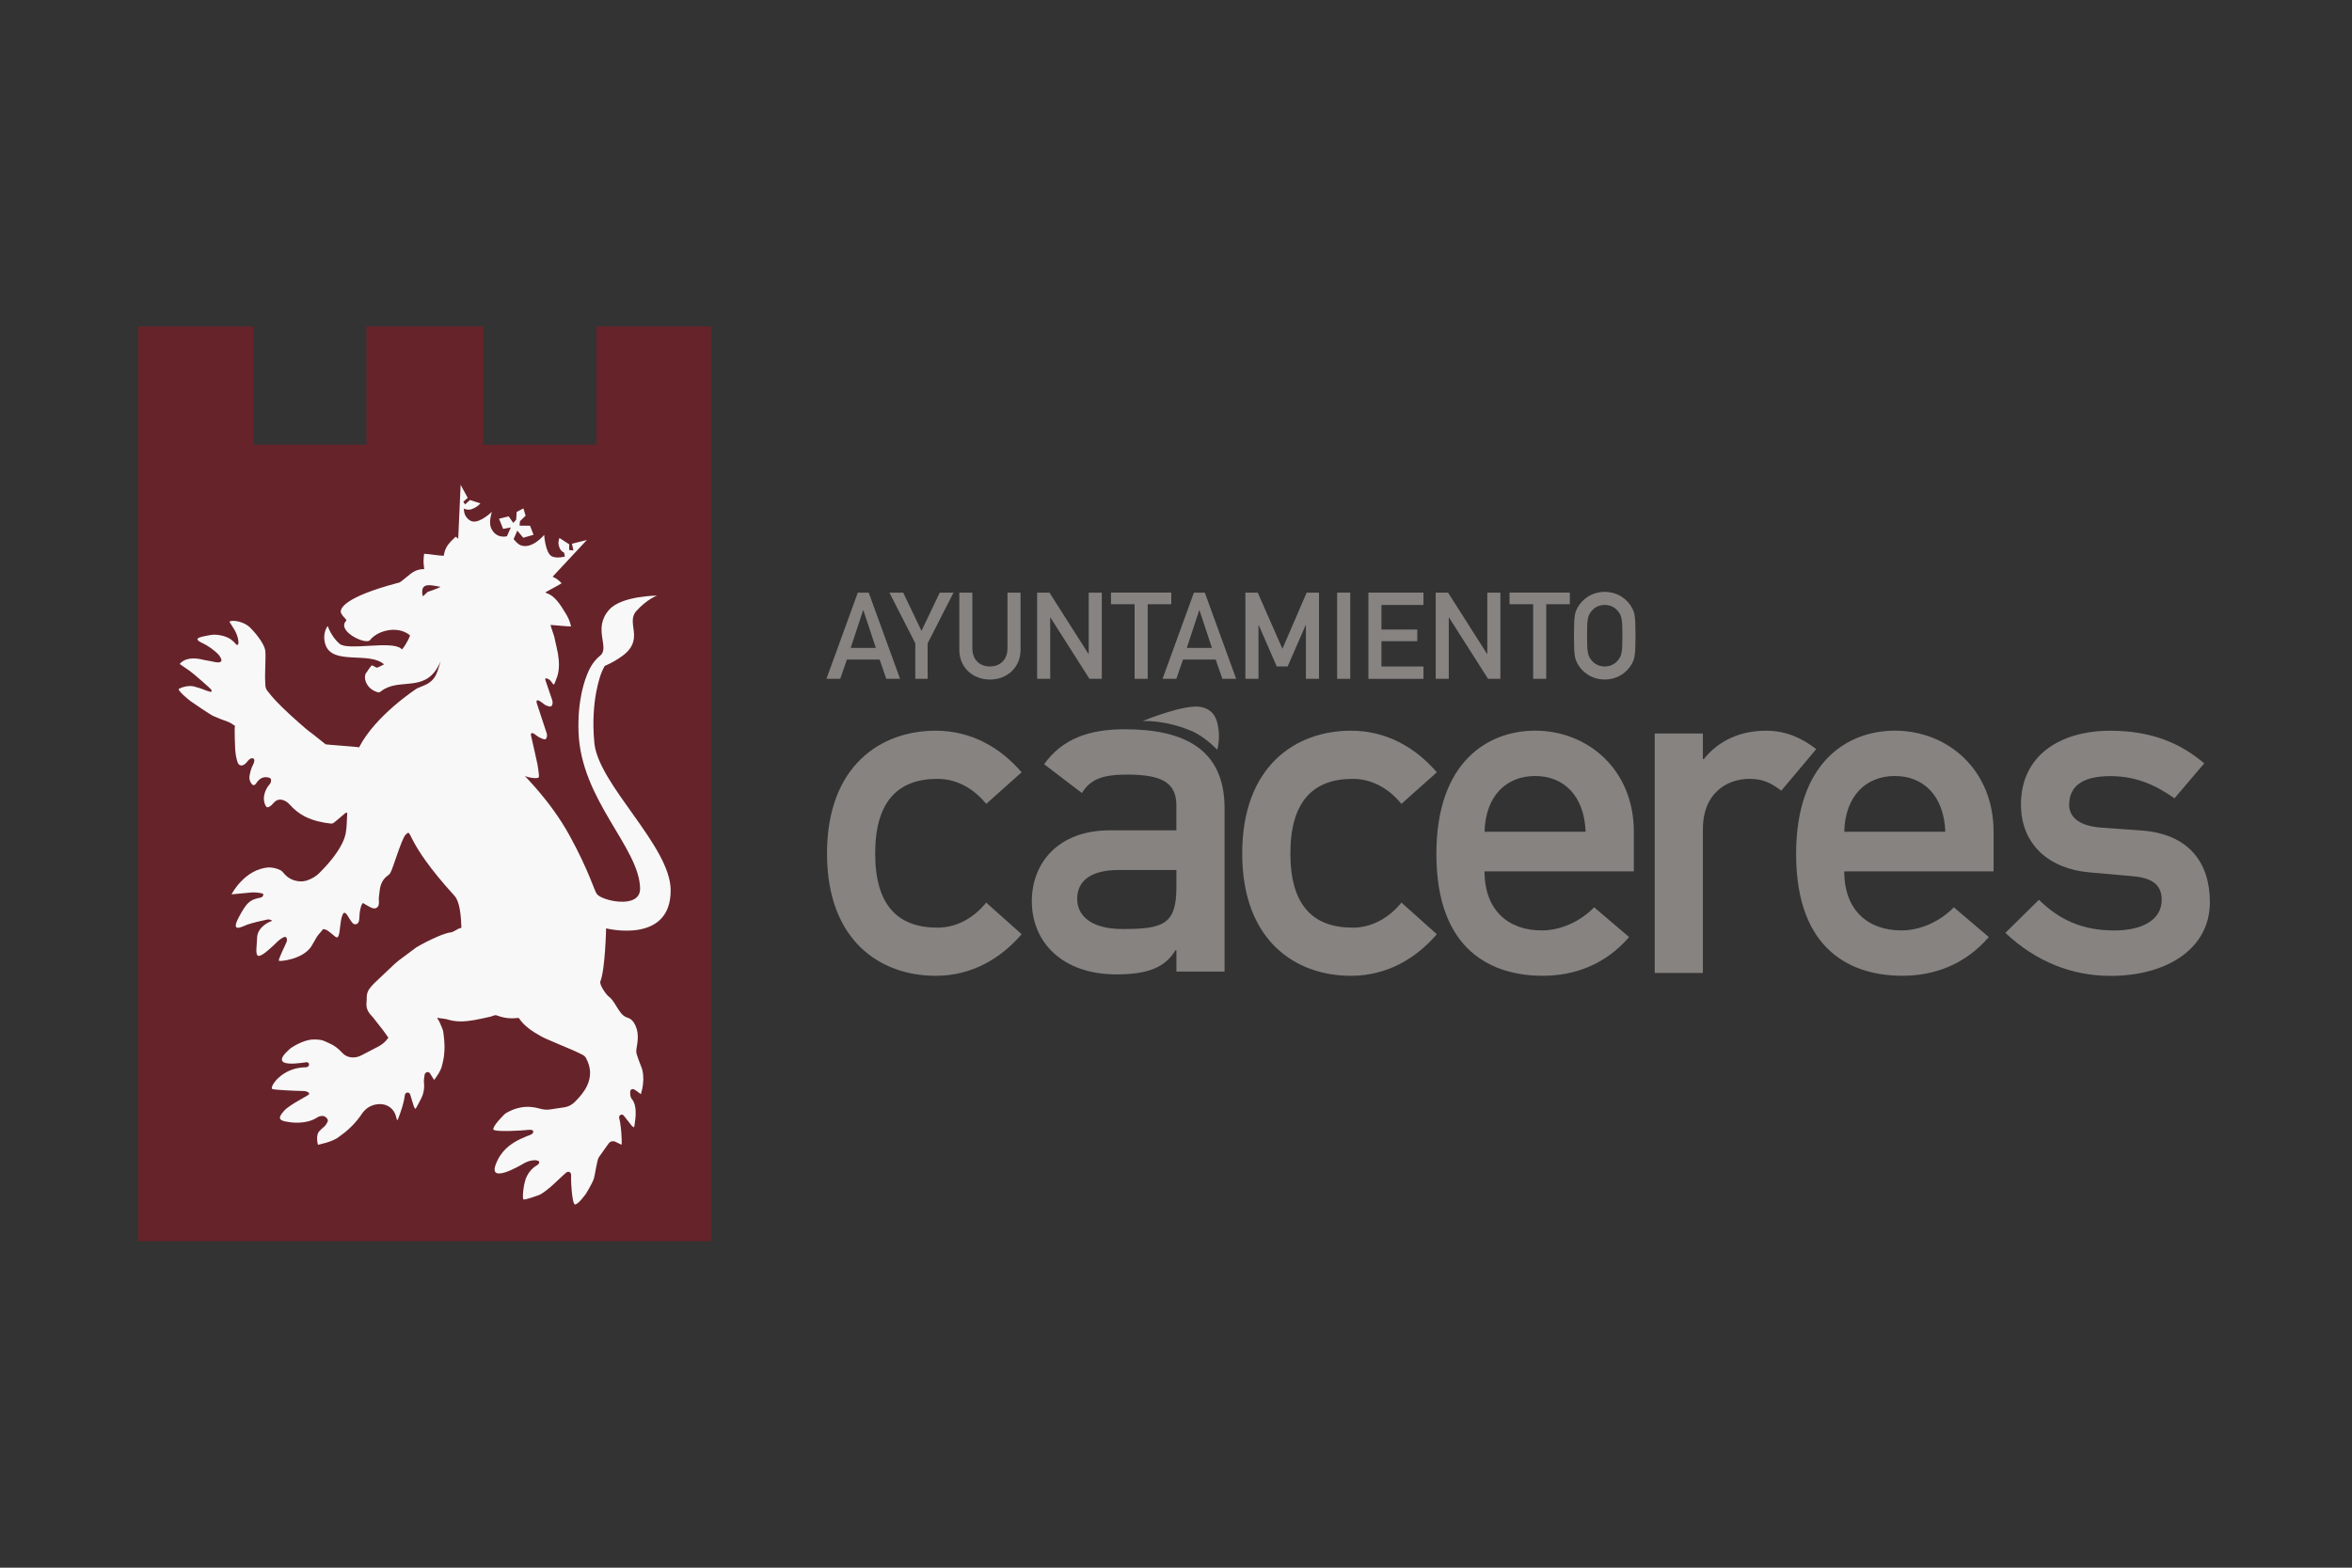 <?xml version="1.0" encoding="UTF-8"?>
<svg xmlns="http://www.w3.org/2000/svg" id="Capa_1" viewBox="0 0 600 400">
  <rect x="0" y="0" width="600" height="400" fill="#333333" stroke="none"/>
  <defs>
    <style>.cls-1{fill:#f8f8f8;}.cls-1,.cls-2,.cls-3{fill-rule:evenodd;}.cls-2{fill:#868381;}.cls-3{fill:#67232a;}</style>
  </defs>
  <path class="cls-3" d="m152.15,83.3v30.17h-28.87v-30.17h-29.8v30.17h-28.86v-30.17h-29.37v233.4h146.14V83.3h-29.24Z"></path>
  <path class="cls-1" d="m109.07,151.04s-1.17,1.16-1.19,1.11c-.18-.55-.23-1.11-.13-1.69.09-.54.4-.9.92-1.05,1.01-.3,2.65.18,3.72.32-.79.49-3.32,1.31-3.32,1.31Zm45.52,85.83s16.52,4.19,16.5-9.7c0-11.27-18.45-26.95-19.47-37.62-1.06-11.08,1.78-17.84,1.89-18.09h0s.62-1.47.83-1.57c1.61-.72,3.18-1.56,4.68-2.72,5.44-4.22.55-8.24,3.33-11.29,2.77-3.05,5.26-3.91,5.26-3.91,0,0-8.95.04-12.14,3.53-4.42,4.83.2,9.72-2.36,11.78-1.04.84-1.8,1.86-2.29,2.66h0s-.14.22-.37.66c-.16.31-.26.53-.29.61-1.02,2.21-2.84,7.34-2.58,15.48.56,17.42,15.5,29.49,15.71,39.98.11,5.52-10.11,3.09-11.05,1.39-.55-.56-1.95-5.79-6.96-14.9s-11.82-15.42-11.33-15.16c.77.41,3.5.87,3.53.22,0-.17.02-.35,0-.51-.12-.93-.2-1.86-.39-2.78-.5-2.37-1.05-4.73-1.59-7.09-.03-.13-.07-.26-.07-.39,0-.33.17-.46.48-.37.16.05.32.13.46.23.36.25.69.55,1.07.76.41.23.85.41,1.3.55.35.1.53-.03.68-.36.19-.42.15-.85,0-1.28-.82-2.48-1.63-4.97-2.45-7.45-.05-.16-.1-.33-.11-.5-.01-.26.15-.39.41-.33.16.04.33.12.47.21.35.23.7.47,1.02.74.38.31.82.48,1.29.59.48.12.73-.03.86-.51.11-.4.06-.78-.07-1.18-.56-1.6-1.1-3.21-1.64-4.82-.07-.21-.19-.42-.02-.65.73.02,1.19.45,1.57,1.01.14.21.26.45.6.58.29-.74.62-1.43.84-2.16.55-1.85.46-3.74.16-5.62-.17-1.07-.46-2.12-.69-3.18-.1-.45-.16-.9-.29-1.34-.26-.85-.56-1.7-.85-2.55-.03-.1-.02-.21-.04-.37,1.74.11,3.43.35,5.2.4-.1-.36-.16-.64-.24-.91-.27-.86-.66-1.66-1.14-2.43-.72-1.14-1.39-2.32-2.3-3.34-.72-.81-1.52-1.5-2.58-1.83-.09-.03-.17-.1-.31-.19,1.41-.81,2.81-1.49,4.16-2.33-.59-.66-1.24-1.15-1.95-1.5-.12-.06-.23-.11-.35-.17l8.74-9.37-3.81.96.38,1.71-1.1-.12.04-1.44-2.5-1.62s-.4.82-.2,1.79c.35,1.69,1.36,1.91,1.36,1.91l.23,1.03s-1.93.57-3.28-.02c-1.71-.75-2.01-5.5-2.01-5.5,0,0-3.19,3.88-6.11,2.6-.79-.35-1.69-1.53-1.69-1.53l.95-2.15,1.51,1.81,2.63-.76-.9-2.31-2.67-.02.1-1.13,1.44-1.4-.55-1.87-1.73.9-.12,1.98-.74.82-1.18-1.67-2.45.61,1.04,2.6,1.96-.38-.99,2.25s-2.83.79-4.07-2.18c-.64-1.52.24-4.06.24-4.06,0,0-2.84,2.76-4.84,2.48-.95-.13-1.8-1.07-2.12-1.97-.16-.46-.22-1.32-.22-1.32,0,0,1.08.49,2.01.14,1.63-.62,2.22-1.49,2.22-1.49l-2.66-.85-1.24,1.13-.45-.7,1.13-.98-1.81-3.32-.62,13.76c-.13-.11-.27-.23-.4-.34-.04-.03-.05-.09-.07-.14h-.23c-.16.16-.3.33-.47.47-1.06.94-1.94,2-2.32,3.4-.08.29-.13.59-.21.95-1.65-.05-3.27-.43-5-.51-.06.69-.16,1.33-.15,1.97,0,.64.12,1.28.18,1.93-.35.03-.73.04-1.1.1-.9.16-1.7.57-2.41,1.14-.77.62-1.56,1.23-2.32,1.87-.32.27-.67.4-1.08.47-13.3,3.54-14.93,6.53-14.25,7.75s1.55,1.55,1.22,1.9c-2.45,2.62,5.07,6.2,6.1,4.9,1.97-2.5,7.11-3.81,10.2-1.23.08.06-.62,1.85-2.02,3.62-.08-.08-.15-.16-.24-.23-2.54-2.12-13.55.61-15.69-1.22s-3.03-4.55-3.03-4.55c0,0-1.55,1.89-.56,4.8,1.8,5.28,11.19,1.64,14.93,4.99-.63.35-1.23.64-1.75.84-.24.09-1.17-.64-1.35-.57-.28.1-1.09,1.44-1.16,1.47-.35.17.27-.11-.03.13-1.2.98-.5,3.83,1.81,4.91,1.61.75,1.16.27,2.69-.55,4.75-2.57,10.89.92,14.18-6.94.07-.17-.58,2.2-1.09,3.29-.59,1.26-1.57,2.13-2.83,2.69-.66.29-1.33.57-2,.84-.16.06-10.69,6.94-14.84,15.07-.16-.13-8.43-.69-8.53-.77-1.07-.86-2.14-1.72-3.22-2.57-.6-.47-1.23-.9-1.81-1.4-2.7-2.34-5.38-4.7-7.83-7.3-.72-.76-1.36-1.59-2.02-2.41-.34-.42-.46-.92-.5-1.48-.18-2.43.05-4.85.04-7.27,0-.32,0-.65-.02-.97.07-2.34-3.49-5.99-3.93-6.42-2.21-2.04-5.5-1.86-5.21-1.38.28.48,1.07,1.63,1.33,2.12.43.83.79,1.7.9,2.64.02.19.03.38.03.57,0,.25-.13.49-.37.52-.17.02-.51-.63-1.43-1.33-1.47-1.13-3.79-1.33-4.53-1.3-.87.03-3.48.6-3.62.73-1.38.5.48,1.28.74,1.4,1.41.66,3.28,1.96,4.28,3.14.24.29.41.64.54.99.15.39-.02.7-.43.78-.31.06-.64.04-.95-.01-1.01-.18-2.01-.44-3.03-.58-4.78-1.27-6.18,1.04-6.18,1.04,0,0,2.22,1.53,2.5,1.72.95.64,5.47,4.63,5.55,4.82.06.16.12.41.04.53-.13.2-2.13-.59-2.91-.89-.28-.11-.59-.17-.88-.25-2.21-.89-4.48.39-4.48.39-.6.27,2.36,2.74,2.97,3.17.92.64,4.98,3.44,5.89,3.83,1.21.52,2.43,1,3.67,1.44.66.24,1.18.67,1.74,1.01-.03.37-.08.67-.08.98.03,1.64.03,3.28.13,4.92.07,1.16.25,2.32.63,3.43.24.7.84.97,1.5.66.27-.13.5-.35.71-.56.2-.2.35-.46.55-.66.19-.18.41-.36.65-.45.52-.19.9.1.84.64-.04.31-.13.64-.29.92-.51.9-.74,1.87-.92,2.87-.13.74.04,1.4.48,2,.37.51.78.51,1.15.01.19-.26.37-.54.59-.77.74-.79,1.65-1.07,2.71-.77.43.12.57.3.56.73,0,.4-.16.74-.42,1.03-.53.6-.9,1.28-1.15,2.03-.36,1.07-.37,2.14.09,3.19.29.65.58.74,1.19.35.14-.09.28-.2.41-.32.22-.21.42-.44.63-.66.65-.71,1.43-.91,2.34-.61.67.22,1.21.62,1.68,1.14,1.13,1.26,2.42,2.33,3.95,3.08,2.09,1.02,4.31,1.53,6.6,1.77.2.02.47-.05.63-.18.59-.45,1.15-.94,1.72-1.42.39-.33.77-.68,1.17-1,.15-.12.33-.26.59-.14-.04.99-.07,1.99-.14,2.98-.05.78-.11,1.57-.27,2.33-.38,1.78-1.27,3.35-2.28,4.84-1.3,1.9-2.82,3.6-4.45,5.22-.84.84-1.85,1.4-2.95,1.81-.74.28-1.52.36-2.31.27-1.62-.19-2.92-.93-3.93-2.22-.18-.23-.42-.46-.68-.59-.93-.47-1.93-.71-2.98-.72-6.22.37-9.53,6.87-9.53,6.87,0,0,4.22-.41,5.18-.49.74-.06,2.91.11,2.94.48s-.28.75-.71.85c-.17.04-.34.06-.51.1-2.24.5-3.08,1.21-5.04,4.9-1.95,3.69.16,2.77,2.03,1.93,1.41-.5,4.07-1.12,5.22-1.34.43-.08.85,0,1.28.33-.26.1-.46.15-.65.24-.4.18-3.04,1.44-3.2,3.89-.15,4.36-1.4,7.54,4.97,1.38.36-.47,1.87-1.58,2.25-1.41.4.18.4.63.37,1.01-.03.44-2.4,4.9-2.02,5.09.37.19,5.95-.37,8.16-3.55.41-.73.89-1.43,1.27-2.18.48-.92,1.26-1.57,1.85-2.38.55.07.99.29,1.39.59.57.42,1.1.88,1.65,1.33.4.33.7.28.88-.2.13-.35.2-.74.25-1.11.13-.93.21-1.86.36-2.78.08-.5.22-1.01.41-1.48.24-.6.61-.65,1.02-.14.29.37.51.8.77,1.2.24.36.47.74.77,1.06.52.55,1.31.36,1.56-.34.09-.25.12-.52.15-.78.05-.55.04-1.11.12-1.66.08-.54.21-1.08.36-1.61.07-.24.26-.45.44-.74.44.27.82.52,1.22.73.43.23.87.49,1.34.62.63.19,1.26-.17,1.45-.79.09-.3.07-.64.07-.96s-.04-.65-.02-.97c.04-.53.13-1.06.19-1.59.18-1.68.74-3.15,2.24-4.13.21-.14.37-.38.52-.6.61-.94,2.86-8.69,3.86-9.68,1.92-1.9-.82.94,12.5,15.56,1.82,2,1.7,8.1,1.75,8.17-1.06.12-1.79,1.08-2.83,1.18-2.2.23-7.95,3.28-8.83,3.92-1.48,1.08-2.94,2.18-4.41,3.29-.36.28-.71.58-1.04.89-1.7,1.6-3.4,3.19-5.07,4.8-.46.45-.89.95-1.27,1.46-.47.62-.69,1.36-.7,2.14,0,.46,0,.92-.05,1.37-.15,1.25.29,2.28,1.11,3.19.19.21.39.42.57.64.82,1.03,1.64,2.06,2.44,3.11.5.65.95,1.33,1.46,2.03-.23.29-.43.57-.66.82-.61.65-1.33,1.14-2.11,1.55-1.37.72-2.74,1.44-4.12,2.14-.35.18-.73.34-1.12.42-1.46.3-2.76.02-3.81-1.12-.9-.97-1.91-1.81-3.15-2.33-1.35-.56-1.65-1.06-4.21-1.02-2.56.04-5.88,2.19-6.15,2.58-5.8,5.17,3.95,3.22,4.43,3.22.38,0,.6.18.65.45.06.33-.12.67-.45.77-.27.08-.56.11-.84.09-5.89.25-8.89,5.18-8.07,5.53.59.25,6.17.48,7.93.51.28,0,.57.04.83.14.29.11.69.25.63.64-.06.38-4.76,2.51-6.34,4.22-1.81,1.96-1.31,2.56.86,2.86.86.18,4.65.72,7.44-1.05.43-.33.93-.44,1.45-.45.6,0,1.18.46,1.36,1.05.14.44-.74,1.52-.8,1.57-.42.38-.89.73-1.25,1.16-1.19,1.01-.47,3.57-.47,3.57,0,0,3.97-.73,5.5-2.14,2.25-1.55,4.17-3.46,5.7-5.74.94-1.4,2.26-2.23,3.9-2.45,1.9-.26,3.76.54,4.6,2.46.14.33.21.69.32,1.04.06.2.12.41.18.61.2-.24.29-.47.37-.7.69-1.86,1.35-3.73,1.59-5.72.05-.41.37-.69.72-.69.33,0,.57.22.69.64.29.97.58,1.94.89,2.9.06.2.2.38.35.65.16-.19.27-.29.34-.42.37-.69.74-1.38,1.1-2.08.7-1.34.97-2.74.79-4.26-.07-.63.09-1.29.17-1.93.05-.37.3-.61.66-.71.36-.09.58.15.76.4.26.37.48.78.72,1.17.08.13.18.26.3.43.84-1.14,1.63-2.23,1.97-3.55.21-.83.42-1.66.53-2.51.24-1.88.15-3.73-.1-5.59-.06-.45-.1-.93-.28-1.34-.4-.92-.71-1.9-1.31-2.73-.02-.02,0-.07.01-.15.23.05.44.1.66.13.64.1,1.31.12,1.92.31,2.22.7,4.45.57,6.69.18,1.24-.22,2.47-.49,3.7-.76.45-.1.91-.19,1.32-.38.39-.18.71-.15,1.08,0,1.64.61,3.33.8,5.07.58.11,0,.22,0,.32,0,1.07,1.57,2.47,2.74,4.05,3.71.96.59,1.93,1.16,2.96,1.62,2.25,1,4.53,1.92,6.79,2.89.84.36,1.66.77,2.48,1.18.38.19.68.47.89.86,1.27,2.35,1.38,4.72.21,7.14-.75,1.53-1.85,2.79-3.04,3.98-.74.75-1.61,1.23-2.63,1.4-1.26.21-2.53.37-3.79.57-.9.14-1.77,0-2.64-.24-.78-.23-1.6-.37-2.42-.42-2.22-.14-4.26.51-6.16,1.61-.42.24-3.46,3.4-3.18,4.14s7.52.29,8.86.12c.31-.04.66-.05.96.03.4.1.47.42.25.76-.16.25-.39.39-.68.5-.52.18-1.04.38-1.54.62-5.46,2.19-6.71,5.65-7.11,6.58-2.39,5.61,6.18.56,6.78.2.96-.58,1.99-.96,3.13-.96.26,0,.53.06.77.16.3.13.38.39.21.66-.13.2-.32.38-.53.49-1.11.64-1.92,1.55-2.5,2.68-.91,1.56-1.3,5.86-.91,6.02.4.16,3.19-.84,3.8-1.06,2.25-.81,6.51-5.51,7.28-5.91.57-.29,1.12.18,1.06.82-.08.89.2,7.35.99,7.43.8.08,2.81-2.74,2.81-2.74,0,0,1.49-2.4,1.97-3.74.37-1.03.8-4.87,1.33-5.59.69-.94,1.35-1.9,2.02-2.85.18-.25.35-.5.54-.74.33-.4.79-.52,1.29-.45.18.03.36.12.53.2.46.22.91.44,1.37.67.04-.09.06-.13.06-.16.02-1.84-.11-3.66-.39-5.48-.06-.41-.19-.82-.26-1.23-.06-.33.11-.62.39-.75s.52-.08.77.18c.1.11.19.24.29.36.6.77,1.19,1.54,1.8,2.29.12.14.31.22.52.36.07-.19.12-.3.14-.4.18-1.31.38-2.61.29-3.93-.07-1.02-.26-2.02-.92-2.84-.47-.59-.49-1.27-.45-1.96.03-.48.45-.75.9-.58.26.1.5.28.73.44.36.25.7.52,1.08.8.53-1.69.74-3.34.57-5.04-.08-.81-.29-1.56-.61-2.31-.38-.89-.68-1.82-.99-2.75-.17-.51-.17-1.03-.07-1.58.14-.75.24-1.51.3-2.27.08-1.21-.05-2.41-.57-3.53-.43-.94-1.02-1.75-2.09-2.05-.15-.04-.28-.11-.42-.18-1.73-.77-2.73-4.08-4.28-5.17-.7-.5-2.49-3.08-2.17-3.89,1.25-3.14,1.46-13.52,1.46-13.52l-.03-.02Z"></path>
  <path class="cls-2" d="m223.43,165.32l-3.18-9.61h-.06l-3.18,9.61h6.42,0Zm.96,2.97h-8.34l-1.7,4.91h-3.52l8-21.99h2.78l8,21.99h-3.52s-1.7-4.91-1.7-4.91Z"></path>
  <path class="cls-2" d="m233.5,164.15l-6.61-12.94h3.52l4.66,9.76,4.66-9.76h3.52l-6.61,12.94v9.05h-3.15v-9.05h0Z"></path>
  <path class="cls-2" d="m244.71,151.21h3.34v14.18c0,3.03,1.95,4.66,4.48,4.66s4.48-1.64,4.48-4.66v-14.18h3.34v14.55c0,4.57-3.46,7.63-7.82,7.63s-7.81-3.06-7.81-7.63v-14.55h0Z"></path>
  <path class="cls-2" d="m264.57,151.21h3.15l9.95,15.63h.06v-15.63h3.34v21.99h-3.15l-9.95-15.63h-.06v15.63h-3.34v-21.99Z"></path>
  <path class="cls-2" d="m289.44,154.17h-6.02v-2.97h15.38v2.97h-6.02v19.03h-3.34v-19.03Z"></path>
  <path class="cls-2" d="m309.17,165.32l-3.18-9.61h-.06l-3.18,9.61h6.42,0Zm.96,2.97h-8.34l-1.7,4.91h-3.52l8-21.99h2.78l8,21.99h-3.52s-1.7-4.91-1.7-4.91Z"></path>
  <path class="cls-2" d="m317.7,151.21h3.15l6.3,14.33,6.18-14.33h3.15v21.99h-3.34v-13.71h-.06l-4.6,10.56h-2.78l-4.6-10.56h-.06v13.71h-3.34v-21.99h0Z"></path>
  <path class="cls-2" d="m341.11,173.2h3.34v-21.99h-3.34v21.99Z"></path>
  <path class="cls-2" d="m349.08,151.21h14.05v3.15h-10.72v6.27h9.14v2.97h-9.14v6.46h10.72v3.15h-14.05v-21.99h0Z"></path>
  <path class="cls-2" d="m366.25,151.21h3.15l9.95,15.63h.06v-15.63h3.34v21.99h-3.15l-9.95-15.63h-.06v15.63h-3.34v-21.99Z"></path>
  <path class="cls-2" d="m391.11,154.17h-6.02v-2.97h15.38v2.97h-6.02v19.03h-3.34v-19.03h0Z"></path>
  <path class="cls-2" d="m405.97,168.44c.68.87,1.82,1.61,3.4,1.61s2.72-.74,3.4-1.61c.86-1.11,1.11-1.73,1.11-6.24s-.25-5.13-1.11-6.24c-.68-.87-1.82-1.61-3.4-1.61s-2.72.74-3.4,1.61c-.87,1.11-1.11,1.73-1.11,6.24s.25,5.13,1.11,6.24Zm-3.49-13.47c1.05-1.91,3.43-3.95,6.89-3.95s5.84,2.04,6.89,3.95c.71,1.3.96,1.95.96,7.23s-.25,5.93-.96,7.23c-1.05,1.91-3.43,3.95-6.89,3.95s-5.84-2.04-6.89-3.95c-.71-1.3-.96-1.95-.96-7.23s.25-5.93.96-7.23Z"></path>
  <path class="cls-2" d="m260.62,238.37c-5.3,6.15-12.65,10.61-21.93,10.61-14.1,0-27.72-8.92-27.72-31.21s13.62-31.33,27.72-31.33c9.28,0,16.63,4.46,21.93,10.61l-9.04,8.07c-3.01-3.74-7.35-6.39-12.41-6.39-10,0-15.91,5.66-15.91,19.04s5.9,18.92,15.91,18.92c5.06,0,9.4-2.65,12.41-6.39l9.04,8.07Z"></path>
  <path class="cls-2" d="m366.54,238.37c-5.3,6.15-12.65,10.61-21.93,10.61-14.1,0-27.72-8.92-27.72-31.21s13.62-31.33,27.72-31.33c9.28,0,16.63,4.46,21.93,10.61l-9.04,8.07c-3.01-3.74-7.35-6.39-12.41-6.39-10,0-15.91,5.66-15.91,19.04s5.9,18.92,15.91,18.92c5.06,0,9.4-2.65,12.41-6.39l9.04,8.07Z"></path>
  <path class="cls-2" d="m404.5,212.22c-.36-9.28-5.66-14.22-12.89-14.22s-12.65,4.94-12.9,14.22h25.79Zm-25.79,10.12c0,10,6.15,15.06,14.58,15.06,4.7,0,9.76-2.17,13.38-5.9l8.92,7.59c-6.03,6.99-13.86,9.88-22.05,9.88-12.53,0-27.12-6.03-27.12-31.09,0-23.74,13.38-31.45,25.19-31.45,13.5,0,25.19,10,25.19,25.79v10.12h-38.09Z"></path>
  <path class="cls-2" d="m422.12,187.16h12.29v6.51h.24c3.86-4.82,9.4-7.23,15.91-7.23,4.94,0,9.04,1.81,12.77,4.7l-8.92,10.6c-2.89-2.17-4.94-3.01-8.07-3.01-6.03,0-11.93,3.86-11.93,12.77v36.76h-12.29v-61.1h0Z"></path>
  <path class="cls-2" d="m496.26,212.22c-.36-9.28-5.66-14.22-12.89-14.22s-12.65,4.94-12.9,14.22h25.79Zm-25.79,10.12c0,10,6.15,15.06,14.58,15.06,4.7,0,9.76-2.17,13.38-5.9l8.92,7.59c-6.03,6.99-13.86,9.88-22.05,9.88-12.53,0-27.11-6.03-27.11-31.09,0-23.74,13.38-31.45,25.19-31.45,13.5,0,25.19,10,25.19,25.79v10.12h-38.1Z"></path>
  <path class="cls-2" d="m520.13,229.58c5.3,5.18,11.09,7.83,19.28,7.83,6.99,0,12.05-2.65,12.05-7.83,0-4.34-3.25-5.66-7.47-6.02l-10.85-.96c-10.12-.84-17.59-6.87-17.59-17.35,0-12.41,9.88-18.8,22.78-18.8,10.72,0,17.96,3.25,23.98,8.32l-7.59,8.92c-4.82-3.37-9.76-5.66-16.39-5.66-7.83,0-10.48,3.13-10.48,7.35,0,2.65,1.93,5.3,8.07,5.78l10.12.72c12.65.84,17.71,8.56,17.71,18.32,0,11.93-11.09,18.8-25.31,18.8-9.88,0-19.04-3.62-26.87-10.97l8.56-8.44h0Z"></path>
  <path class="cls-2" d="m300.09,221.98h-14.7c-7.23,0-10.6,2.89-10.6,7.35,0,4.1,3.25,7.71,11.57,7.71,10.24,0,13.74-1.08,13.74-10.6v-4.46h0Zm0,20.49h-.24c-2.53,4.22-6.75,6.15-15.06,6.15-13.62,0-21.57-8.07-21.57-18.68,0-9.76,6.75-18.08,19.88-18.08h16.99v-6.39c0-5.79-3.74-7.83-12.53-7.83-6.39,0-9.4,1.21-11.57,4.7l-9.64-7.35c4.7-6.51,11.45-8.92,20.61-8.92,15.06,0,25.43,5.06,25.43,20.13v41.7h-12.29v-5.42h0Z"></path>
  <path class="cls-2" d="m291.53,183.97s10.72-4.46,14.93-3.57c2.18.46,3.52,1.82,4.07,3.99.57,2.3.58,4.6,0,6.9-.02.09-2.91-3.25-6.76-4.86-6.74-2.81-12.25-2.45-12.25-2.45h.01Z"></path>
</svg>
